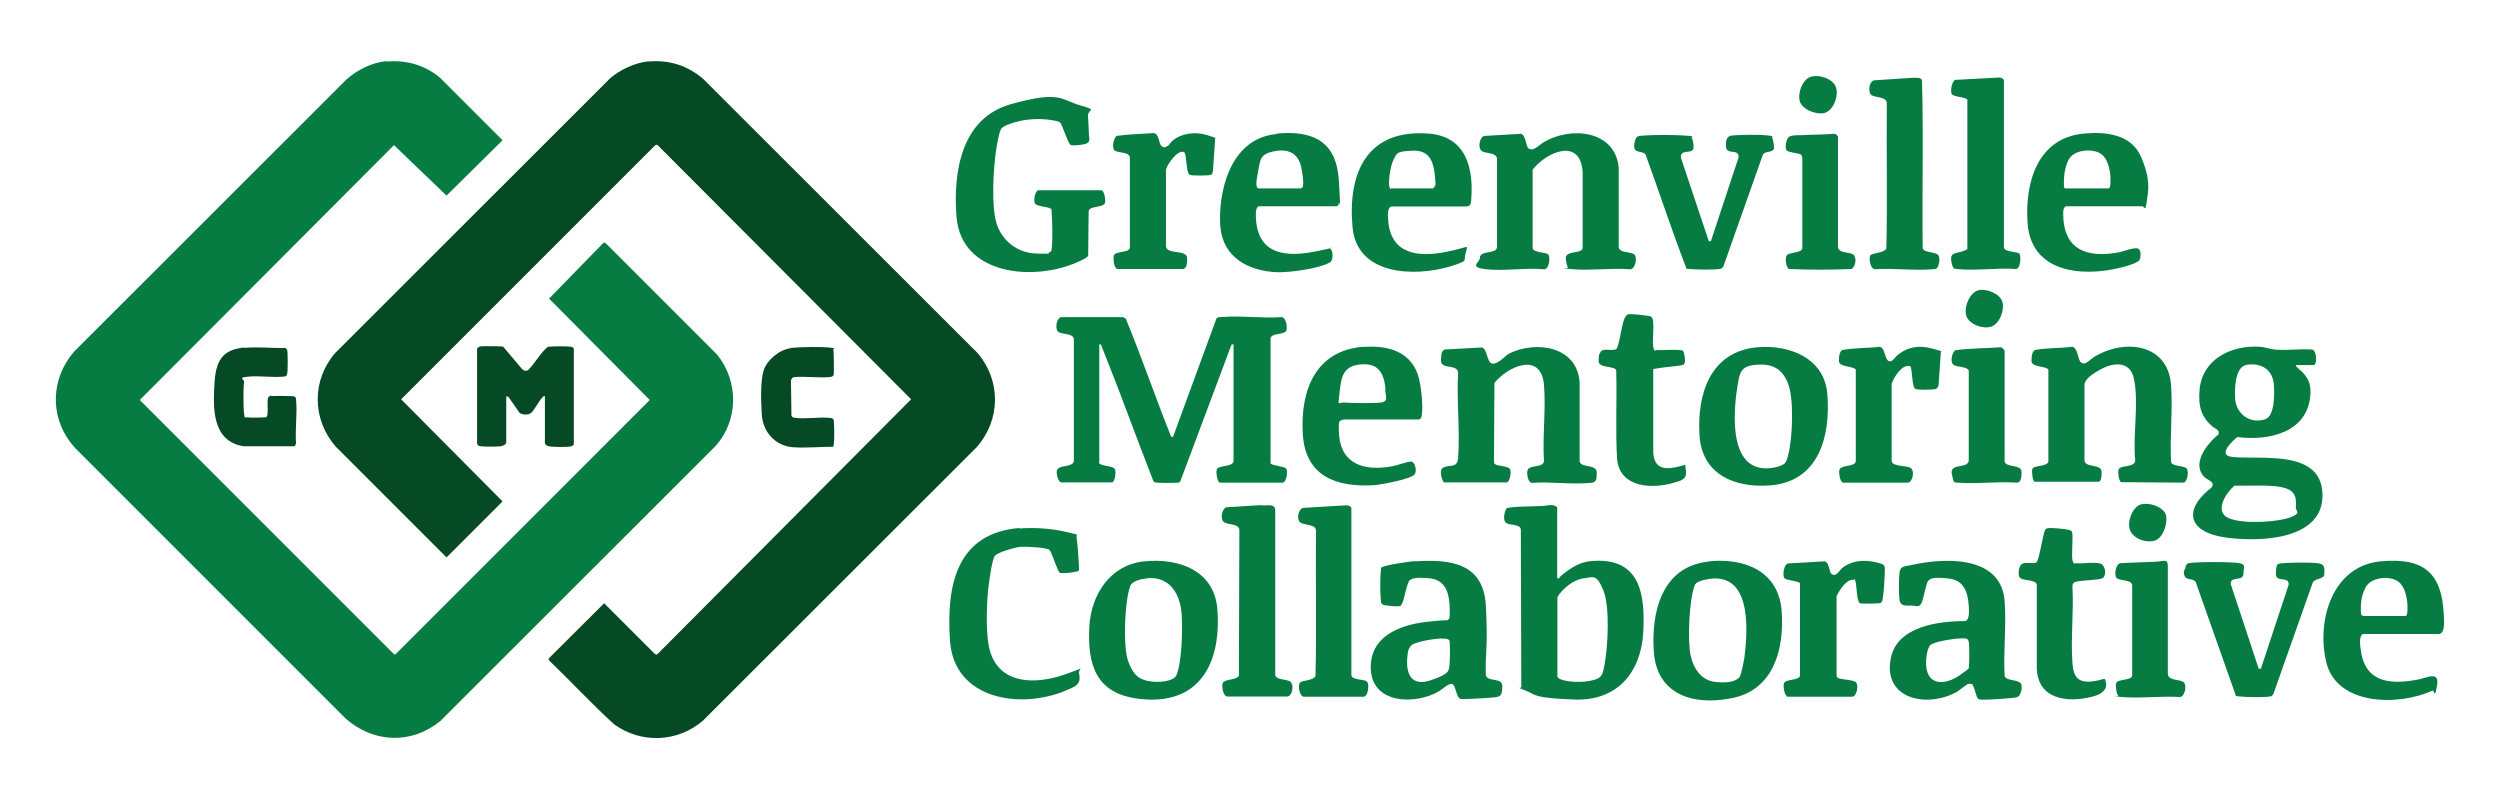 <svg xmlns="http://www.w3.org/2000/svg" id="Layer_1" viewBox="0 0 1080 345.3"><defs><style>      .st0 {        fill: #067c43;      }      .st1 {        fill: #064a25;      }    </style></defs><path class="st0" d="M167,26.6c8.4-.8,16.6,1.5,23.1,7l27,27-24.2,23.9-22.7-21.8-109.8,110.1,110,110,.6-.3,109.7-109.7-43.5-43.8,23.4-24,.5-.2.6.3,48.1,48.1c9.3,11.5,9.3,28.1-.5,39.3l-119.1,119c-12.5,10.2-28.9,9.5-40.9-1.1l-116.6-116.6c-11.3-12.1-11.4-29.7-.5-42.1l117.6-117.5c4.7-4.1,10.9-7.2,17.2-7.8Z"></path><path class="st1" d="M279.9,26.6c9-.9,17.2,1.7,24,7.6l118.5,118.4c10.1,12,9.9,28.8-.5,40.6l-118.2,118.1c-10.9,9.4-26.7,10.1-38.4,1.6-9.7-8.8-18.6-18.5-28-27.5l-.3-.6.2-.5,23.8-23.7,21.9,21.9.6.3.5-.2,109.6-110.1-109.4-109.7-.6-.3-.6.3-109.7,109.7,43.8,44.1-24.2,24.2-48-48c-10.1-11.7-10.3-28.7,0-40.4l118.8-118.7c4.2-3.6,10.7-6.6,16.3-7.2Z"></path><path class="st0" d="M474.7,199.7c.3,1.8,5.9,1.4,6.8,2.8s.1,5.6-1.1,5.9h-21.6c-1.7.2-2.4-3.5-2.3-4.7.2-3.3,7-1.4,7.4-4.6v-52.4c0-3.2-6.2-1.8-7.2-3.9s.2-6.1,2.1-5.8h26.3s1.2.6,1.2.6c7,16.9,12.9,34.3,19.7,51.2l.8-.2,18.7-51c.5-.6,1.1-.6,1.8-.6,8.3-.8,17.8.6,26.3,0,2.1,0,2.7,4.9,2,6-1.1,1.7-6.3.8-6.7,3.1v54.1c.8,1,5.8,1.2,6.7,2.2s.2,6.2-1.6,6.1h-27.1c-1.1-.4-1.8-5-1.1-6,1-1.5,7.1-.8,7.1-3.4v-50.4l-.9.2-22.1,59-.4.5c-.6.3-9.8.3-10.5,0s-.7-.6-.9-1c-7-17.8-13.4-35.8-20.5-53.5s-1.2-3.7-1.8-4.6-.3-.6-.9-.5v51Z"></path><path class="st0" d="M991.9,157.9c-.4.3,2.4,2.5,2.8,2.9,2.8,3.1,3.6,5.4,3.4,9.6-1,16.4-17.9,20.2-31.6,18.4-2.3,1.9-8.7,7.9-2.2,8.6,12,1.3,38.1-3.5,39,15.6,1,20.6-27.6,21.2-41.8,19.2-16-2.2-18.9-11.7-6-21.7,1.5-2.4-1.8-3.1-3.1-4.3-4.8-4.7-1-11.3,2.6-15.3s3.4-2.5,3.5-3.9-1.9-2-2.9-2.9c-5-4.4-5.9-9-5.4-15.6,1.1-13.4,13.8-19.5,26.1-18.7,2.2.2,4.5,1,6.5,1.2,5.1.5,10.8-.4,16,0,2.1.2,2.3,6.7.7,6.7h-7.6ZM970.5,157.6c-5.1.9-5.2,10.9-4.9,14.9.6,6.5,6.6,10.8,13,8.6,4.2-1.4,4-11.5,3.7-15.1-.6-6.5-5.6-9.4-11.8-8.4ZM965.5,209.7c-3.7,2.8-9.2,11.3-2.8,14.1s21.5,1.7,26.7-.3,2.2-2.6,2.4-4.4c.5-5.3-1.2-7.7-6.4-8.7s-13.4-.5-19.9-.6Z"></path><path class="st0" d="M672.8,249.8c1.1.3.9-.5,1.4-.9,3.8-3.2,7.8-6,13-6.5,21-1.9,23.6,13.5,22.7,30.7-1,17.6-11.4,29.8-29.8,29.1s-16.2-2-21.1-3.9-1.4-.7-1.8-1.6l-.2-68c-.3-2.5-5.3-1.6-6.6-3s-.3-5.3.5-6.1,13.1-.9,15.2-1,4-.8,5.6-.1,1,1.4,1,1.5v29.8ZM683.8,249.9c-4,.5-9.1,4.6-11,8.1v34.2c.3,1.7,5.3,2.2,6.9,2.3,3.1.2,6.3,0,9.3-.9s3.4-2.4,4.1-6.1c1.5-7.9,2.5-25.3-.5-32.6s-4.6-5.5-8.7-5Z"></path><path class="st0" d="M660.5,64.1c1.6,1.7,4.8-1.8,6.3-2.6,11.7-7.1,31.2-5.3,32.5,11.2v34.2c.5,2.6,5.7,1.7,6.9,3.2s.2,6.8-2.5,6.2c-7.9-.6-16.7.7-24.4,0s-1.5,0-2-.8-.9-3.5-.9-4c0-3.4,6.8-1.7,7.3-4.3v-33c-1.1-15-15.7-8.5-21.6-.9v33.9c.4,2.1,5.5,1.6,6.7,2.7s.4,7.1-2.2,6.4c-7.8-.7-17.1.9-24.7,0s-2.7-2.9-2.6-4.8c0-3.6,6.9-1.5,7.4-4.6v-37.9c.3-3.7-5.9-2.2-7.1-4.3s0-6.1,2-6l15.4-.9c2.1.4,2.2,5.3,3.3,6.4Z"></path><path class="st0" d="M453.7,90.1c-.9-.8-5.9-.9-6.6-2.2s0-5.3,1.4-5.7h27.5c1.1.5,1.8,4.6,1.3,5.6-1.2,2.1-6.5,1-7,3.4l-.2,19.2c-.3,1-3.7,2.4-4.8,2.9-18.7,8.3-50.1,5.7-52.1-19.7-1.5-19.4,2.1-42.6,23.5-48.6s21.6-1.9,29.9.5,3,1.4,3.4,4.9.2,6.6.6,9.9c0,1.1-.9,1.6-1.8,1.9s-5.5.9-6.3.4c-1.2-.8-3.3-7.9-4.4-9.5-.6-.8-2.7-1-3.7-1.2-4.1-.7-9.4-.6-13.5.3s-7.1,2.1-8.2,3.2-2.1,7.7-2.4,9.6c-1.2,7.9-2.1,24.1.2,31.5s8.9,12.7,16.9,13,4.9-.1,5.9-.5.9-.7,1-1.4c.5-3.3.3-12.2,0-15.8s0-1.3-.4-1.6Z"></path><path class="st0" d="M899.1,156.6c1.6,1.5,4.1-1.5,5.4-2.3,13-8.1,32.1-6.1,33.4,12.1.8,10.8-.6,22.4,0,33.2.4,2.1,6.1,1.4,6.9,3s.1,6-1.8,5.9l-26.7-.2c-1-.5-1.6-4.9-.9-5.8,1.1-1.6,7.2-.5,7-3.8-1.1-10.6,1.8-25.5-.7-35.7-1.7-6.7-8.1-6.5-13.3-3.9s-7.6,4.9-7.9,6.9v33c.5,3.3,7.4,1.2,7.4,4.9s-.6,3.7-1.1,4.2h-28c-.8-.9-1.2-4.6-.8-5.6.8-1.6,6.5-.8,6.9-3.2v-39.6c-1-1.7-7.3-.9-7.3-3.8s.6-4.2,1.5-4.7c5.3-1,10.8-.7,16.1-1.4,2.4.4,2.4,5.4,3.7,6.7Z"></path><path class="st0" d="M645.7,200.4c1,1,5.9.9,6.6,2.2s0,5.4-1.3,5.8h-27.3c-1-1.5-2.1-5.5-.2-6.4,3-1.5,6,.4,6.4-4.1.9-11.9-.7-25,0-37-.4-3.8-7.5-1.1-7.4-5.2s.6-4.9,3.2-4.8l14.4-.8c2.6.5,2.1,7,4.8,7s5.5-3.6,7.1-4.4c11.7-5.7,29.2-3.1,30.4,12.3v34.4c.8,2.9,7.4,1,7.4,4.7s-.5,4.3-2.6,4.5c-8,.8-17.2-.6-25.3,0-2,.1-2.6-4.8-1.8-5.9,1.4-1.9,6.6-.6,6.9-3.5-.7-10.7.9-22.4,0-33-1.3-14.4-15.5-8-21.4-.8l-.2,33.5c0,.5,0,1.3.4,1.6Z"></path><path class="st0" d="M611.3,242.5c15.5-1,29.6.8,30.6,19.2s-.4,20.3,0,30.2c1.3,2.9,7.2.6,7.1,4.6s-.6,4.5-3.9,4.8-6.8.5-9.9.6-3.4.2-4.3,0c-1.8-.5-2-5.9-3.5-6.4s-4.1,2.1-5.7,3.1c-10,5.9-28.6,5.7-29.5-9.2-.8-14.4,12.4-19.5,24.5-20.8s7.9-.1,8.8-.8.5-.4.6-.7c.3-.9.2-5.8,0-7-.5-5.6-2.8-9.8-8.8-10.3s-7.2.1-8.3.9-2.3,7.7-3.1,9.6-1.1,1.5-2.2,1.6-4.2-.2-5.2-.4c-1.6-.2-1.9-.7-2-2.3-.3-3.1-.3-9.2,0-12.4s0-1.2.5-1.7c1-1,12.3-2.6,14.3-2.7ZM623.1,275.8c-2.6,0-12.2,1.3-13.7,3.3s-1.2,3.5-1.4,4.5c-.8,7.4,1.6,13.1,10,10.3s7.9-4.2,8.2-6.9.2-9.1,0-10.1-2.1-1.1-3.1-1Z"></path><path class="st0" d="M852.3,295.8c-.4-.4-1.6-.5-2.2-.3s-4.1,3.1-5.3,3.7c-12.8,6.7-31.7,2.7-27.9-15.2,2.9-13.5,20.7-15.7,32.1-15.7,2-.5,1.6-4.8,1.5-6.6-.4-6-2.1-11.1-8.8-11.8s-7.7,0-8.7,1-2,8-3,9.8-2.4,1-4,.9-5,.7-5.4-2.3-.3-9.2,0-12,2.3-2.6,4.6-3.1c14.5-3.3,39.3-4.6,40.8,15.5.8,10.4-.6,21.8,0,32.3.6,2.5,7.1,1.2,7.3,4.1s-.5,3.1-.6,3.7c-.5,1.5-1.8,1.5-3.3,1.7-3,.3-6.8.6-9.8.7s-4.3.2-5-.3c-1-.7-1.5-5-2.4-5.8ZM847.1,275.8c-2.5,0-11.8,1.3-13.3,3s-1.9,6.9-1.7,8.8c.7,8.8,8.3,8.3,14.2,4.3s3.9-3.2,4.2-3.8.3-9.9,0-10.9c-.4-1.8-2-1.4-3.4-1.4Z"></path><path class="st0" d="M759.4,150c13.7-1.1,28.7,4.7,30,20.1,1.5,18.1-3.5,38-24.8,39.6-15.2,1.1-29.2-4.6-30.4-21.4-1.2-18,4.6-36.6,25.2-38.3ZM771.1,200c.9-.9,1.2-2.7,1.5-3.9,1.8-7.2,2.5-24.2-.3-30.8s-7.3-8.3-13.9-7.7c-6.5.6-6.9,3.5-7.8,9.2-2,12.2-3.9,38.8,15.8,35.2,1.4-.3,3.7-.9,4.7-1.9Z"></path><path class="st0" d="M494.4,242.5c14.8-1.5,30.2,3.9,31.5,20.7,1.8,23.3-7.7,41.8-33.8,38.7-18.6-2.2-22.4-14.5-21.5-31.3.8-13.8,9-26.6,23.7-28.1ZM495.3,249.9c-2.2.2-6.1,1-7,3.2-2.5,6.5-3.2,25.9-1,32.3s5,8.2,9.3,8.9,10.3,0,11.5-2.4c2.5-5.2,2.8-20.3,2.4-26.3-.6-9-5.1-16.8-15.2-15.8Z"></path><path class="st0" d="M738.2,242.5c15.6-1.6,30.3,4.3,31.5,21.7,1.1,16.2-3.4,33.8-21.5,37.4s-32.3-2.5-33.7-19.5c-1.4-17.3,3.3-37.5,23.7-39.5ZM751.4,292.6c.8-.8,2-7.3,2.2-8.7,1.6-12.7,3-37.9-16.9-33.5-1.6.4-4,.9-4.6,2.5-2.4,6.2-3.1,23.6-1.8,30s5,11.1,10.8,11.7,8.6-.3,10.2-1.9Z"></path><path class="st0" d="M900.2,57.7c9.6-.9,20.6.3,24.8,10.2s3.1,14.4,2.4,19.2-1,2-2,2h-32.9c-1.2.5-1.2,2.2-1.2,3.2,0,15.6,10.2,19.3,24.1,16.7,1.8-.4,6.9-2.3,8.3-1.6s1.1,3.7.7,4.7c-.7,1.6-6.5,3.1-8.2,3.5-16.9,4.2-38.8,2.2-40.3-19.3-1.2-17.3,4.2-36.7,24.3-38.6ZM892.7,81.4h18.2c1.1,0,.8-4.3.8-5.1-.2-3.1-1.2-7.8-3.9-9.7-3.5-2.6-11.2-2-13.7,1.7s-2.5,9.2-2.5,11.4.7,1.6,1,1.7Z"></path><path class="st0" d="M1028.5,242.5c18.2-1.7,26.4,4.7,27.2,22.9.1,2.2.8,8.1-2,8.5h-32.9c-2,.8-1.1,6-.8,7.8,2.2,13.7,13.6,14,24.9,11.8,3.5-.7,9.1-3.8,7.9,2.7s-.9,1.7-2.1,2.2c-14.4,6.6-41.3,6.6-45.8-12.5-4.2-17.8,2.6-41.4,23.5-43.4ZM1021,266.1h18.2c1.1,0,.8-4.3.8-5.1-.2-3.1-1.2-7.8-3.9-9.7-3.7-2.8-11.9-2-14.2,2.5s-2,8.4-2,10.3.5,1.8,1.1,2Z"></path><path class="st0" d="M632.3,112.8c-.6.7-4.8,2-5.8,2.3-15.5,4.6-40.3,3.9-42.2-16.9-2.2-23.6,6.3-42.5,32.8-40.5,16.3,1.2,19.7,15,18.4,29.2-.1,1.6-.6,2.3-2.3,2.3h-32.1c-1.9.4-1.5,4.4-1.4,6,1.1,14.8,13.1,16,25.1,13.6s8.7-4,8,2.7c0,.5,0,.9-.4,1.3ZM600.8,81.4h18.2c.2,0,1-1,1.1-1.4.1-.8-.2-4-.3-4.9-.8-6.2-2.8-10.3-9.7-10s-6.6,1-8.1,3.9-2.3,9.9-1.8,11.6.5.8.7.8Z"></path><path class="st0" d="M551.5,57.7c15.9-1.5,25.9,3.5,26.9,20.4s.3,7.8,0,9.6-1.1,1.3-2,1.4h-32.6c-1.6.5-1.3,4.3-1.2,5.7,1,15.2,13,16.3,25.3,13.9s5.2-1.7,6.6-1.3,1.7,4.9.1,5.9c-4.7,2.8-17.7,4.5-23.2,4.3-12.1-.6-23.1-6.4-24.2-19.6s3.3-38.2,24.3-40.1ZM543.7,81.4h18.2c.1,0,.7-.4.8-.5.8-1.3-.3-8.2-.9-9.9-1.8-5.7-6.6-6.8-12.1-5.5s-5.3,3.9-6.1,8.1-1.4,7.3,0,7.8Z"></path><path class="st0" d="M588.8,149.9c10-.8,20.1,1.5,23.7,11.9,1.4,4.2,2.4,13.4,1.7,17.7,0,.6-.5,1.5-1.1,1.7h-32c-.7,0-2.1.3-2.5,1s-.2,5-.1,6c1.2,12.9,11.6,15.2,22.6,13.3,2.4-.4,6.2-1.9,8.2-2.1s2.9,3.9,1.9,5.4c-1.4,2.2-14.8,4.6-17.7,4.8-16.3,1-29.6-3.9-30.7-22.1-1.1-18.6,5.3-36.1,26.2-37.7ZM588.2,157.4c-7.9.5-8.8,5.3-9.5,12.1s-.9,4.2,2,4.4,11.8.4,15.8,0,1.5-3.7,2-6.3c-.7-6.4-3.1-10.7-10.2-10.2Z"></path><path class="st0" d="M440.4,228.3c6.3-.5,14,0,20.2,1.5s4.2.7,4.5,2.6c.5,3.3.8,8.3,1,11.7s-.2,2.5-1.5,2.9-5.9.8-6.6.5-.9-1.4-1.2-1.9c-.9-1.8-2.5-6.9-3.4-8s-10.1-1.5-12.2-1.4-9.8,2.2-11.3,3.8-2.8,12.9-3.1,15.4c-.6,7.2-1.1,19.9,1.1,26.6,4.7,13.9,19.7,13.5,31.4,9.6s6.2-3.5,6.9-.4c1,4.6-2,5.5-5.5,7-19.5,8.4-48.5,4.2-50.3-21.3s3.7-46.6,29.9-48.8Z"></path><path class="st0" d="M975.8,288.9c0,0,.8,0,.9,0l12-36.3c.2-4-5.6-.6-5.5-4.8s.4-4.3,2.9-4.5c3.7-.3,11.5-.4,15.1,0s2.9,2.6,2.9,4.8-3.9,1.5-5,3.6l-17,48.1c-.5.7-.7,1-1.6,1.1-2.7.4-9.9.3-12.7,0s-1.7-.2-2.2-1.2l-17-48.1c-.9-2-4.2-.7-4.9-2.9s.1-2.4.3-3.1c.5-2,.6-2.3,2.8-2.5,4.9-.4,14.3-.4,19.2,0s3.1,1.9,3.2,4.5c.1,4-5.9.9-5.5,4.8l12,36.3Z"></path><path class="st0" d="M738.2,104.2c0,0,.8,0,.9,0l12-36.3c0-4.2-5.7-.3-5.5-5.2,0-2.3.4-4,2.9-4.2,3.5-.3,11.7-.4,15.1,0s1.6.4,2,1.1.9,3.9.8,4.5c-.6,2.1-4.1.9-4.9,2.9l-17,48.1c-.4.7-.8,1-1.6,1.1-2.7.4-10.2.3-13,0s-1.1,0-1.5-.6c-6.2-16.1-11.6-32.6-17.5-48.8-.8-1.5-4.3-.8-4.8-2.6s.4-4.5,1-5,1.5-.5,2.2-.6c4.9-.4,14.3-.4,19.2,0s1.8.1,2.3.8,1.1,4.2.7,5c-1,2.2-5.8-.2-5.3,3.9l12,35.9Z"></path><path class="st0" d="M872.4,109.8c.8.8.5,6.5-1.6,6.4-8.1-.6-17.6.9-25.6,0-1.2-.1-1.5-.4-1.8-1.5-2.1-7.1,2.4-4.4,6.5-7.1V43.1c-.6-1.2-5.9-1.2-6.7-2.4s0-5.7,1.5-6.2l18.8-1c.9,0,1.9.3,2.2,1.2v72.3c.5,2.1,5.7,1.5,6.9,2.7Z"></path><path class="st0" d="M590.6,294.6c1,1,.5,6.4-1.6,6.4h-25.6c-2.1,0-2.8-5-1.8-6.1s5.8-.8,6.7-2.9c.5-20.8,0-41.8.2-62.7,0-3.4-6.2-2-7.3-4.2s.2-5.4,1.7-5.7l18.7-1.1c.9,0,1.9.3,2.2,1.2v72.3c.5,2.1,5.5,1.5,6.8,2.7Z"></path><path class="st0" d="M545.3,218.4c2,0,5.5-.9,5.6,1.9v71.2c.4,2.8,6.1,1.4,7.1,3.7s-.2,5.8-2.1,5.7h-25.6c-2,0-2.6-4.6-2.1-5.8.8-1.9,5.8-1.1,7-3.2l.2-62.5c.3-3.7-5.8-2.3-7.1-4.3s0-5.9,1.8-6c5-.2,10.1-.7,15.1-.9Z"></path><path class="st0" d="M836.6,115.9c-.4.4-1.1.4-1.6.4-7.9.7-16.7-.5-24.7,0-2.4.3-3.1-4.9-2.3-6s6-.9,6.9-3c.5-20.7,0-41.6.2-62.4.3-3.7-6.3-2.3-7.2-4.5s0-5.4,1.7-5.7l16.8-1.1c1.4.1,3.3-.4,3.9,1.1.7,24.1,0,48.3.3,72.5.4,2.1,5.8,1.5,6.8,3.1s0,4.9-.7,5.6Z"></path><path class="st1" d="M235.3,171.1c-.6,0-.9.4-1.2.8-1.4,1.5-3.3,5.4-4.7,6.5s-4,.7-4.9,0l-4.9-7-.9-.2v19.9c0,1-1.7,1.6-2.6,1.7-1.8.2-6.6.2-8.3,0s-1.4-.6-1.7-1.4v-40.8c.6-.8,1-.9,1.9-1,1.3-.1,8.6-.1,9.4.2l8.2,9.7c.7.7,1.9,1,2.7.2,2.6-2.6,4.9-6.7,7.5-9.1s.5-.5.9-.7c.9-.4,9.6-.4,10.4,0s.6.5.8.8v41.1c0,.6-.9,1-1.6,1.1-1.6.3-7,.2-8.6,0s-2.3-.9-2.3-1.7v-19.9Z"></path><path class="st0" d="M727,151.5c.6.6,1.6,5.5.2,6.1-3.4.8-7,.8-10.4,1.4s-2.4.2-2.6,1.1v35.3c.4,6.2,3.7,7.6,9.4,6.5s4.1-1.9,4.6.6c.9,4.6-1.6,5-5.3,6.1-9.4,2.7-23,2.1-24.3-10.1-.8-12.8,0-25.6-.4-38.5-.6-2.1-7.6-.8-7.6-4s.5-3.2.7-3.7c1-2.5,5.9-.1,7.2-1.8,1.6-3.9,1.8-9.5,3.4-13.2.5-1.1,1-1.5,2.2-1.6,1.7,0,5.9.4,7.7.7s1.4.3,1.9.9c1.2,1.6,0,9.9.5,12.5s1.1,1.3,2,1.4c1.9.2,10-.5,10.9.4Z"></path><path class="st0" d="M791.1,247.8c1.9,1.8,3.4-1.2,4.5-2.2,3.9-3.4,9.4-3.9,14.3-2.8s4.4,1.2,4.3,5.3c-.1,3-.4,7.9-.9,10.8,0,.5-.4,1.3-.9,1.6s-7.2.3-8.2.2-.6,0-.9-.3c-1.2-.9-1.2-7.3-1.7-9.1s-.5-.8-1-.8c-3-.4-6.1,4.7-7.2,7v34.4c0,.3.2.6.4.8,1,1,6.5.8,7.9,2s.5,6.3-1.7,6.3h-27.7c-1.5-.5-2.1-4.7-1.6-5.9.9-1.9,6.5-1,6.9-3.2v-39.9c-.7-1.1-5.7-1.2-6.7-2.2s-.3-6.2,1.6-6.4l15.7-.9c2.1.4,1.9,4.4,3,5.5Z"></path><path class="st0" d="M879.8,242.9c1.2-1.2,2.6-11.6,3.6-13.8.3-.5.6-.8,1.2-.9,1.4-.3,7.7.3,9.2.7s1.4,1.1,1.5,2.2c.2,2.4-.5,9.7.1,11.3s.9.9,1.5.9c2.6.3,8.8-.7,10.8.3s2.3,5.1.7,6.1-9.3.9-11.9,1.7c-.9.3-1.3,1.2-1.2,2.2.6,10.8-.8,22.4,0,33,.4,5.5,2.2,8.4,8.2,7.8s5.8-2.5,6.3.8-2.8,5-6.1,5.8c-10.7,2.7-23.4,1.1-23.8-12.3v-36.1c-.5-2.5-6.6-1.5-7.5-3.3s0-4.9,1-5.6c1.5-1.1,5.4.1,6.4-.8Z"></path><path class="st0" d="M504.5,63.1c.5-.4,1.2-1.6,1.9-2.2,4.1-3.5,10.2-4.1,15.2-2.5s3.1.9,3.3,2.2l-.9,13.2c-.1.6-.2,1.3-.8,1.7s-8.5.5-9.3,0c-1.6-1-1.2-9-2.3-9.7-2.5-1.7-7.5,5.3-7.9,7.5v33.1c.3,3.7,8.9,1.3,9.1,5s-.6,5.1-2.6,4.8h-27.6c-1.5-.6-1.8-4.8-1.4-5.9.8-1.9,6.5-1,6.9-3.2v-38.6c.4-3.2-5.7-2.2-6.8-3.7s0-5.4,1.1-6.1c5.2-.7,10.7-.9,16-1.2,2.4.2,2.1,4.6,3.4,5.6s1.9.4,2.6-.1Z"></path><path class="st0" d="M815.4,155.6c1.7,1.6,3.1-1.1,4-1.9,4.5-3.9,9.7-4.7,15.4-3.1s3.3.8,3.6,2.2l-.9,13.2c-.1.8-.4,1.6-1.1,2s-8.2.6-9.1-.1c-1.4-1.2-1.1-7.8-2-9.7-3.6-1.1-7.2,4.8-8.1,7.6v33.5c.6,2.5,6.8,1.6,8.4,3s.6,6.2-1.5,6.2h-28c-1.3-.5-2-4.8-1.3-5.9,1.2-1.8,6.5-.9,6.9-3.3v-39.6c-1-1.7-7.3-.9-7.3-3.8s.6-4.2,1.5-4.7c5.3-1,10.8-.7,16.1-1.4,2.2.4,2.2,4.6,3.4,5.7Z"></path><path class="st1" d="M105.6,150.3c5.5-.6,12.1.2,17.7,0,.8.6.9,1.3.9,2.1.1,1.5.2,8.3-.2,9.3s-.4.6-.7.9c-5.1.7-10.9-.4-15.9.1s-1.9.8-2,2.3c-.3,3.1-.3,10.2,0,13.3s.4,1.8,1.4,2,7.5.1,8,0c1.8-.6,0-7.9,1.3-8.9s.8-.3,1.2-.3c1.2-.1,9.5-.1,10,.2s.6.9.6,1.5c.6,5.9-.5,12.8,0,18.8l-.6,1.2h-22c-13.9-2.2-13.3-16.7-12.6-27.8s5-14,12.9-14.9Z"></path><path class="st0" d="M915.1,300.6c-.8-.7-1.3-4.5-.9-5.5.8-1.9,6.5-1,6.9-3.2v-38.6c.4-3.2-5.7-2.2-6.8-3.7s-.2-6.1,1.7-6.3c4.8-.3,9.7-.4,14.5-.6s5.7-1.4,6,1.4v46.9c0,3.4,5.9,2.2,7.1,4s0,6.2-2,6.1c-8.1-.5-17,.7-25,0s-1.1,0-1.6-.4Z"></path><path class="st0" d="M778.3,67c-1-1-5.9-1-6.6-2.2s0-5.3,1.5-5.9,3.9-.5,5-.5c4.6-.3,9.3-.2,13.9-.6.9,0,1.5.4,1.9,1.2v47.7c.4,3.2,6,1.8,7.1,3.8s.1,5.1-1.3,5.7c-8.9.4-18.1.4-27,0-1.2-.5-1.7-4.8-1-5.8,1-1.6,6.4-.9,6.8-3.1v-38.6c0-.5,0-1.2-.4-1.6Z"></path><path class="st0" d="M844.1,208.1c-.3-.3-.9-3.3-1-3.8-.3-4.2,6.8-1.8,7.4-5.2v-39c-.8-2-5.7-1.3-6.9-2.8s-.1-5.4,1.1-6c6.5-.9,13.2-.8,19.7-1.3.7.4,1.6.9,1.6,1.9v47.5c.5,2.6,7.2,1.2,7.3,4.3s-.5,5-2.3,4.8c-8.2-.6-17.2.7-25.3,0-.5,0-1.3,0-1.6-.4Z"></path><path class="st1" d="M341.6,150.3c3.6-.4,13.7-.6,17.2-.1s1,.1,1.2.6.3,9.5.2,10.7-.9,1.3-2,1.4c-4.8.4-10.2-.4-15.1,0-.8.1-1.4.9-1.4,1.7l.2,15c.4.6.8.9,1.5.9,4.5.6,10.2-.4,14.8,0,1.1.1,1.9.1,2,1.4.2,2,.3,7.9,0,9.9s-.1.9-.6,1.2c-5.5,0-11.7.6-17.1.2-7.6-.6-12.9-6.6-13.4-14s-.5-15.4.9-19.5,6.6-8.7,11.7-9.3Z"></path><path class="st0" d="M855.1,125.3c3.4-.6,8.8,1.6,9.9,5s-1.1,9.6-4.8,10.8-9.4-1-10.7-4.5,1.3-10.6,5.6-11.3Z"></path><path class="st0" d="M925.4,217.8c3.3-.6,7.9.8,9.8,3.6s-.3,11.1-4.5,12.2-9.7-1.3-10.7-5.1,1.5-10,5.3-10.7Z"></path><path class="st0" d="M782.9,33c3.2-.6,7.5.7,9.5,3.3,2.7,3.5,0,11.4-4.2,12.5-3.4.9-9.7-1.4-10.7-5.1s1.4-10,5.3-10.7Z"></path></svg>